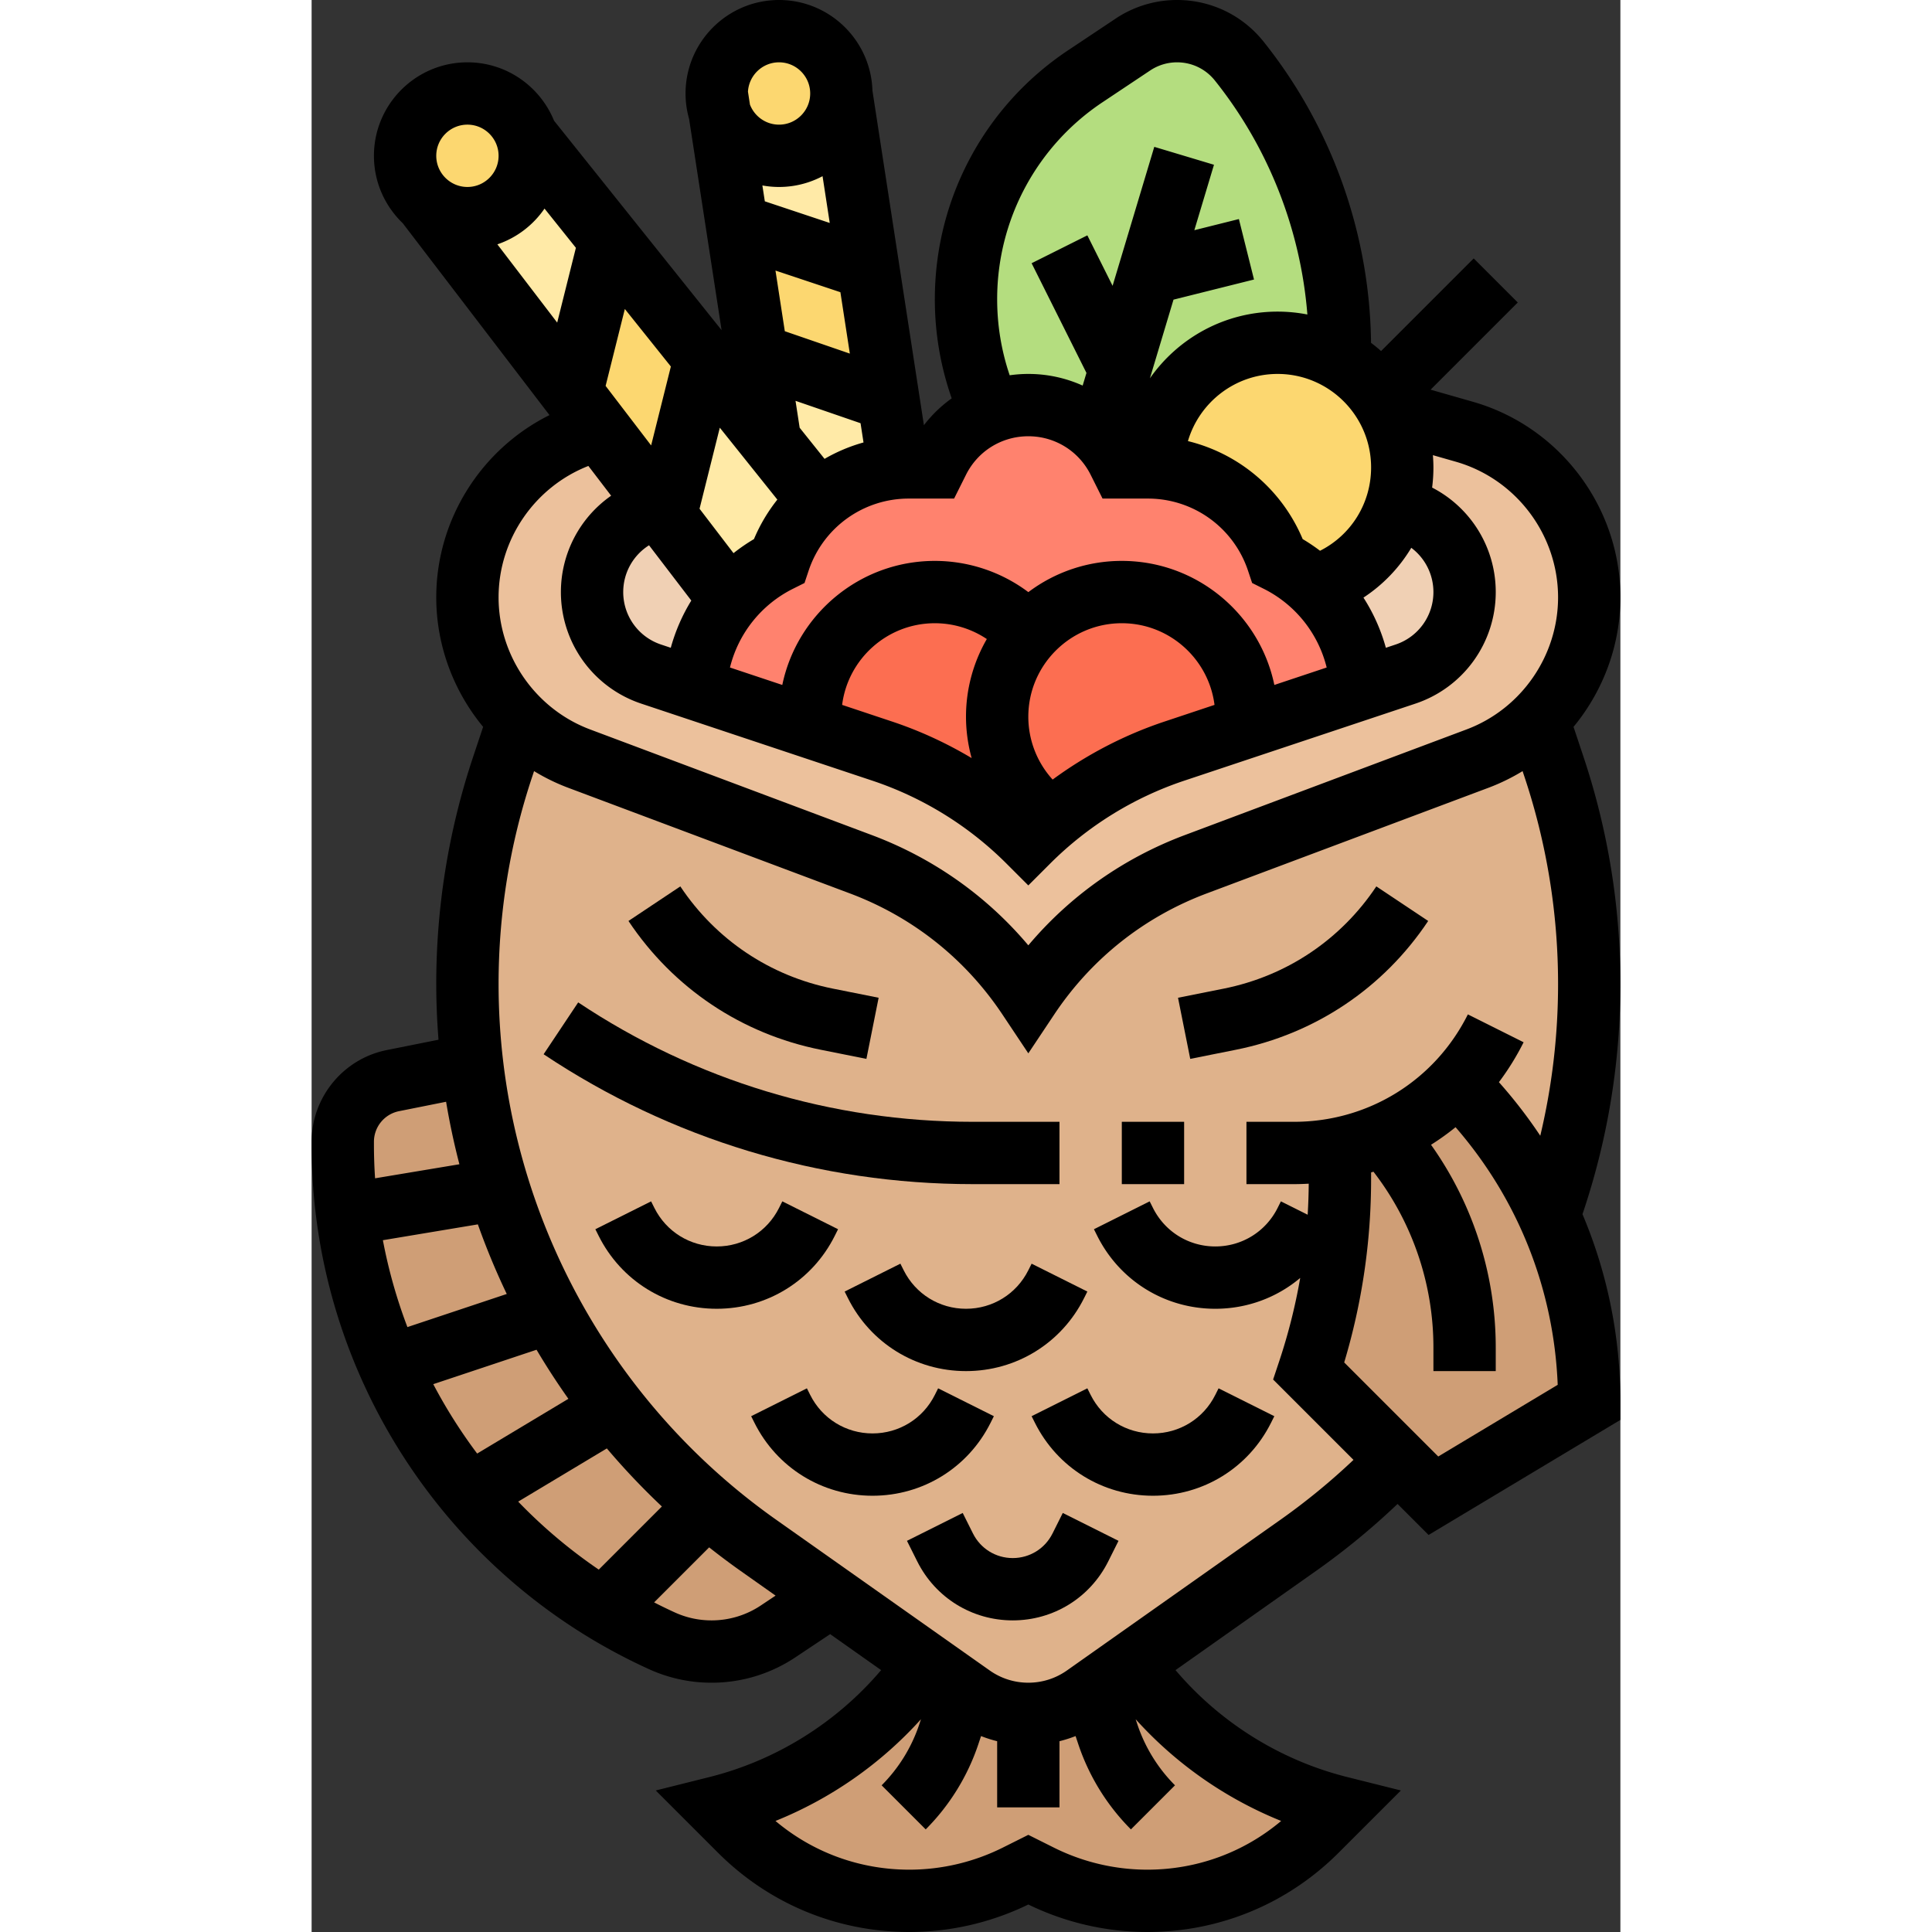 <svg xmlns="http://www.w3.org/2000/svg" id="_x30_1" width="512" height="512" viewBox="0 0 336 496"><rect x="0" y="0" width="336" height="496" fill="#333333" stroke="none"/><g><g><g><path fill="#dfb28b" d="m200.63 433.91-2.09 1.48a25.235 25.235 0 0 1-29.08 0l-2.09-1.48-9.68-6.83-24.43-17.25-18.6-13.13c-41.12-29.03-67.6-74-73.43-123.34-.82-6.84-1.23-13.76-1.23-20.74 0-9.48.76-18.93 2.28-28.25a176.61 176.61 0 0 1 6.77-27.52l4.03-12.1c4.35 4.32 9.63 7.76 15.61 10.01l72.3 27.11c8.78 3.29 16.93 7.93 24.19 13.69S178.8 248.2 184 256a89.476 89.476 0 0 1 43.01-34.13l72.3-27.11a44.197 44.197 0 0 0 15.61-10.01l4.03 12.1c5.99 17.98 9.05 36.81 9.05 55.77 0 10.28-.9 20.45-2.64 30.4-1.74 9.96-4.33 19.7-7.71 29.12a115.876 115.876 0 0 0-23.56-34.05l-.01-.01a57.593 57.593 0 0 1-18.97 13.2 58.351 58.351 0 0 1-11.11 3.51v7.91c0 8.38-.68 16.73-2.01 24.97-1.34 8.25-3.34 16.38-5.99 24.33l22.81 22.81c-7.7 8.02-16.21 15.36-25.47 21.89l-43.03 30.38z"/></g><g><path fill="#cf9e76" d="m200.63 433.91 9.68-6.83 1.9 2.53A92.923 92.923 0 0 0 264 464l-5.98 5.98a61.522 61.522 0 0 1-43.5 18.02c-4.78 0-9.52-.56-14.13-1.64a61.75 61.75 0 0 1-13.38-4.85L184 480l-3.01 1.51a61.556 61.556 0 0 1-51.05 1.81 61.516 61.516 0 0 1-19.96-13.34L104 464a92.899 92.899 0 0 0 28.86-12.74 92.81 92.81 0 0 0 22.93-21.65l1.9-2.53 9.68 6.83 2.09 1.48c2.13 1.5 4.46 2.65 6.91 3.43S181.4 440 184 440c5.21 0 10.28-1.61 14.54-4.61z"/></g><g><path fill="#cf9e76" d="M275.11 291.28c7.13-3.07 13.6-7.55 18.97-13.2l.01.01c9.93 9.94 17.87 21.5 23.56 34.05C324.41 327.04 328 343.33 328 360l-40 24-9.19-9.19L256 352c2.65-7.95 4.65-16.08 5.99-24.33 1.33-8.24 2.01-16.59 2.01-24.97v-7.91c3.83-.8 7.55-1.98 11.11-3.51z"/></g><g><path fill="#cf9e76" d="m133.26 409.83-13.5 9c-2.53 1.69-5.28 2.98-8.16 3.85s-5.89 1.32-8.93 1.32c-2.19 0-4.38-.24-6.52-.7-2.13-.46-4.22-1.15-6.22-2.06C40.03 398.56 8 348.81 8 294.01v-.89c0-7.63 5.38-14.2 12.86-15.69l20.36-4.07h.01a176.333 176.333 0 0 0 73.43 123.34z"/></g><g><path fill="#ecc19c" d="m239.89 186.7 30.26-10.08 10.67-3.56c4.54-1.51 8.33-4.38 10.99-8.08A22.17 22.17 0 0 0 296 152c0-9.56-6.11-18.04-15.18-21.06l-2.46-.82c1.07-3.18 1.64-6.58 1.64-10.12 0-5.32-1.3-10.33-3.59-14.74l19.52 5.58c18.98 5.42 32.07 22.77 32.07 42.52a44.16 44.16 0 0 1-13.08 31.39 44.197 44.197 0 0 1-15.61 10.01l-72.3 27.11A89.476 89.476 0 0 0 184 256c-5.2-7.8-11.56-14.68-18.82-20.44s-15.41-10.4-24.19-13.69l-72.3-27.11a44.197 44.197 0 0 1-15.61-10.01A44.183 44.183 0 0 1 40 153.36c0-9.88 3.27-19.15 8.92-26.63a44.085 44.085 0 0 1 23.15-15.89l1.92-.55 15.26 19.96-2.07.69a22.087 22.087 0 0 0-10.99 8.08A22.17 22.17 0 0 0 72 152c0 9.56 6.11 18.04 15.18 21.06l10.67 3.56 30.26 10.08 18.42 6.14a96.61 96.61 0 0 1 20.09 9.4c6.28 3.89 12.12 8.5 17.38 13.76 1.93-1.93 3.94-3.78 6.02-5.53a96.151 96.151 0 0 1 31.45-17.63z"/></g><g><path fill="#f0d0b4" d="M280.82 130.94A22.187 22.187 0 0 1 296 152c0 4.78-1.53 9.29-4.19 12.98-2.66 3.7-6.45 6.57-10.99 8.08l-10.67 3.56-1.81-7.27a38.977 38.977 0 0 0-10.93-18.75c9.87-3.04 17.7-10.71 20.95-20.48z"/></g><g><path fill="#f0d0b4" d="m90.9 132.41 16.52 21.6c-.12.14-.24.29-.36.44a38.8 38.8 0 0 0-7.4 14.9l-1.81 7.27-10.67-3.56A22.187 22.187 0 0 1 72 152c0-4.78 1.53-9.29 4.19-12.98 2.66-3.7 6.45-6.57 10.99-8.08l2.07-.69z"/></g><g><path fill="#b4dd7f" d="M216 120.02v.01c-.43-.02-.86-.03-1.3-.03H208l-.84-1.69a25.543 25.543 0 0 0-4.69-6.55v-.01A25.873 25.873 0 0 0 184 104c-3.5 0-6.89.7-10 2.01l-2.47-7.42a68.84 68.84 0 0 1 4.61-54.23 68.787 68.787 0 0 1 22.51-24.79l12.2-8.14a20.417 20.417 0 0 1 20.18-1.41c2.73 1.31 5.17 3.22 7.1 5.65 8.37 10.47 14.84 22.2 19.22 34.67A118.03 118.03 0 0 1 264 89.41v2.87A31.885 31.885 0 0 0 248 88c-17.67 0-32 14.33-32 32z"/></g><g><path fill="#fcd770" d="M276.41 105.26c2.29 4.41 3.59 9.42 3.59 14.74 0 3.54-.57 6.94-1.64 10.12-3.25 9.77-11.08 17.44-20.95 20.48h-.01a38.715 38.715 0 0 0-9.4-6.6 35.086 35.086 0 0 0-12.78-17.37 34.897 34.897 0 0 0-19.22-6.6V120c0-17.67 14.33-32 32-32 5.83 0 11.29 1.56 16 4.28 4.07 2.36 7.58 5.59 10.26 9.43.79 1.13 1.51 2.32 2.15 3.55z"/></g><g><path fill="#ff826e" d="m268.34 169.35 1.81 7.27-30.26 10.08c.07-.9.11-1.79.11-2.7 0-17.67-14.33-32-32-32-9.55 0-18.13 4.19-24 10.83-5.87-6.64-14.44-10.83-24-10.83-17.67 0-32 14.33-32 32 0 .91.04 1.8.11 2.7l-30.26-10.08 1.81-7.27a38.8 38.8 0 0 1 7.76-15.34A38.63 38.63 0 0 1 120 144a34.987 34.987 0 0 1 10.17-15.29A35.057 35.057 0 0 1 153.3 120h6.7l.84-1.69c2.2-4.39 5.53-7.96 9.55-10.44 1.15-.71 2.36-1.34 3.61-1.86 3.11-1.31 6.5-2.01 10-2.01 7.06 0 13.68 2.87 18.47 7.75v.01c1.87 1.89 3.46 4.09 4.69 6.55L208 120h6.7c.44 0 .87.01 1.3.03 7.08.25 13.72 2.63 19.22 6.6A35.086 35.086 0 0 1 248 144c3.48 1.74 6.64 3.97 9.4 6.6h.01a38.977 38.977 0 0 1 10.93 18.75z"/></g><g><path fill="#fc6e51" d="M184 162.83c5.87-6.64 14.45-10.83 24-10.83 17.67 0 32 14.33 32 32 0 .91-.04 1.8-.11 2.7l-18.42 6.14a96.151 96.151 0 0 0-31.45 17.63C181.56 204.71 176 195.01 176 184c0-8.12 3.02-15.53 8-21.17z"/></g><g><path fill="#fc6e51" d="M190.02 210.47c-2.08 1.75-4.09 3.6-6.02 5.53a96.264 96.264 0 0 0-17.38-13.76 96.61 96.61 0 0 0-20.09-9.4l-18.42-6.14c-.07-.9-.11-1.79-.11-2.7 0-17.67 14.33-32 32-32 9.56 0 18.13 4.19 24 10.83-4.98 5.64-8 13.05-8 21.17 0 11.01 5.56 20.71 14.02 26.47z"/></g><g><path fill="#ffeaa7" d="m136 24 6.92 44.97-33.73-11.24-4.45-28.9C106.79 35.31 112.84 40 120 40c8.84 0 16-7.16 16-16z"/></g><g><path fill="#ffeaa7" d="m148.1 102.66 2.68 17.43c-7.77.56-14.97 3.67-20.61 8.62l-.01-.01-12.45-15.56-3.4-22.11z"/></g><g><path fill="#ffeaa7" d="m130.16 128.7.01.01A34.987 34.987 0 0 0 120 144a38.63 38.63 0 0 0-12.58 10.01l-16.52-21.6 10.05-40.22 16.76 20.95z"/></g><g><path fill="#ffeaa7" d="m55.2 35 21.37 26.71-9.79 39.16-37.39-48.89C32.22 54.48 35.93 56 40 56c8.84 0 16-7.16 16-16 0-1.75-.28-3.43-.8-5z"/></g><g><path fill="#fcd770" d="m142.92 68.97 5.18 33.69-33.79-11.63-5.12-33.3z"/></g><g><path fill="#fcd770" d="M136 24c0 8.84-7.16 16-16 16-7.16 0-13.21-4.69-15.26-11.17L104 24c0-8.84 7.16-16 16-16s16 7.16 16 16z"/></g><g><path fill="#fcd770" d="M100.95 92.19 90.9 132.41l-1.65-2.16-15.26-19.96-7.21-9.42 9.79-39.16z"/></g><g><path fill="#fcd770" d="M55.2 35c.52 1.57.8 3.25.8 5 0 8.84-7.16 16-16 16-4.07 0-7.78-1.52-10.61-4.02C26.09 49.05 24 44.77 24 40c0-8.84 7.16-16 16-16 7.09 0 13.1 4.61 15.2 11z"/></g></g><g><path d="m326.54 194.319-2.57-7.711c7.584-9.187 12.03-20.892 12.03-33.253 0-23.192-15.574-43.84-37.874-50.211l-10.854-3.102 22.386-22.386-11.314-11.314-23.784 23.784a40.172 40.172 0 0 0-2.575-2.115c-.315-28.027-10.086-55.442-27.606-77.343C238.955 3.888 230.865 0 222.184 0a28.34 28.34 0 0 0-15.767 4.773l-12.209 8.14C172.788 27.192 160 51.088 160 76.832a76.69 76.69 0 0 0 3.942 24.293l.382 1.147a33.64 33.64 0 0 0-7.129 6.889L143.98 23.265C143.591 10.371 132.987 0 120 0c-13.233 0-24 10.767-24 24 0 2.263.322 4.451.91 6.529l8.343 54.232L62.24 30.993C58.67 22.211 50.049 16 40 16c-13.233 0-24 10.767-24 24 0 6.798 2.846 12.94 7.404 17.312l37.667 49.257C43.584 115.261 32 133.358 32 153.355c0 12.361 4.446 24.067 12.031 33.253l-2.571 7.711a184.04 184.04 0 0 0-9.46 58.3c0 4.796.208 9.565.578 14.307l-13.284 2.657C8.114 271.818 0 281.716 0 293.117v.892c0 57.797 33.998 110.597 86.615 134.514a38.547 38.547 0 0 0 16.058 3.478 38.673 38.673 0 0 0 21.525-6.518l8.929-5.953 13.085 9.236c-11.445 13.482-26.938 23.17-44.152 27.473l-13.708 3.427 15.975 15.975C117.456 488.77 134.912 496 153.479 496A69.888 69.888 0 0 0 184 488.941 69.896 69.896 0 0 0 214.521 496c18.567 0 36.023-7.23 49.153-20.359l15.975-15.975-13.708-3.427c-17.214-4.304-32.707-13.992-44.152-27.474l36.17-25.532a184.942 184.942 0 0 0 20.833-17.127l7.967 7.967L336 364.529V360c0-16.862-3.354-33.208-9.733-48.284A183.742 183.742 0 0 0 336 252.62c0-19.853-3.183-39.468-9.46-58.301zM288 152a14.18 14.18 0 0 1-9.709 13.47l-2.499.833a46.838 46.838 0 0 0-5.755-12.879 39.637 39.637 0 0 0 12.28-12.785A14.174 14.174 0 0 1 288 152zm-16-32c0 9.211-5.132 17.367-13.109 21.397a46.719 46.719 0 0 0-4.455-2.997 43.03 43.03 0 0 0-29.46-25.158C227.902 103.289 237.113 96 248 96c13.233 0 24 10.767 24 24zm-92.879-23.935A60.71 60.71 0 0 1 176 76.832a60.698 60.698 0 0 1 27.083-50.606l12.208-8.139A12.393 12.393 0 0 1 222.184 16c3.795 0 7.331 1.699 9.701 4.662 13.74 17.176 22.014 38.237 23.758 60.079A40.032 40.032 0 0 0 248 80c-13.554 0-25.547 6.783-32.786 17.126l6.059-20.199 20.667-5.167-3.881-15.521-11.437 2.859 5.04-16.8-15.325-4.598-10.703 35.678-6.479-12.957-14.311 7.156 14.081 28.162-.975 3.249A33.968 33.968 0 0 0 184 96c-1.62 0-3.216.123-4.786.343zM164.944 128l3.056-6.112c3.05-6.099 9.181-9.888 16-9.888s12.95 3.789 16 9.889l3.056 6.111h11.646a27.062 27.062 0 0 1 25.708 18.529l1.048 3.144 2.964 1.482a30.862 30.862 0 0 1 16.156 20.14l.018.073-13.434 4.478C243.386 157.688 227.262 144 208 144a39.787 39.787 0 0 0-23.993 8.017A40.013 40.013 0 0 0 160 144c-19.262 0-35.386 13.687-39.162 31.846l-13.434-4.478.018-.073a30.862 30.862 0 0 1 16.156-20.14l2.964-1.482 1.048-3.144A27.062 27.062 0 0 1 153.298 128zm4.507 66.624c-6.436-3.844-13.282-7-20.386-9.369l-12.866-4.289C137.695 169.161 147.795 160 160 160c4.795 0 9.433 1.441 13.347 4.06A39.739 39.739 0 0 0 168 184c0 3.639.509 7.204 1.451 10.624zm20.79 5.515A23.975 23.975 0 0 1 184 184c0-13.233 10.767-24 24-24 12.205 0 22.305 9.161 23.802 20.966l-12.865 4.288c-10.256 3.42-19.975 8.479-28.696 14.885zM59.795 53.55l8.054 10.068-4.8 19.201L47.688 62.73a24.105 24.105 0 0 0 12.107-9.18zm15.683 45.521 4.937-19.747 11.816 14.77-5.065 20.261zm56.208 18.731-6.39-7.987-1.063-6.912 16.696 5.748.76 4.941a42.907 42.907 0 0 0-10.003 4.21zm1.333-60.562-16.666-5.555-.627-4.073a23.849 23.849 0 0 0 15.446-2.38zm2.735 17.778 2.425 15.763-16.696-5.748-2.396-15.571zm-16.187 53.247a43.02 43.02 0 0 0-6.003 10.135 46.932 46.932 0 0 0-5.251 3.611l-8.72-11.403 5.202-20.807zm-32.941 11.723 10.853 14.193a46.87 46.87 0 0 0-5.271 12.122l-2.499-.833A14.18 14.18 0 0 1 80 152c0-4.961 2.563-9.456 6.626-12.012zM120 16c4.411 0 8 3.589 8 8s-3.589 8-8 8c-3.408 0-6.318-2.146-7.468-5.155l-.509-3.306C112.265 19.342 115.745 16 120 16zM40 32c4.411 0 8 3.589 8 8s-3.589 8-8 8-8-3.589-8-8 3.589-8 8-8zm31.053 87.622 5.845 7.643A30.143 30.143 0 0 0 64 152a30.16 30.16 0 0 0 20.648 28.649l59.356 19.785a88.274 88.274 0 0 1 34.338 21.223l5.657 5.656 5.657-5.656a88.27 88.27 0 0 1 34.339-21.223l59.355-19.785A30.16 30.16 0 0 0 304 152a30.154 30.154 0 0 0-16.332-26.825c.217-1.698.332-3.424.332-5.175 0-1.06-.054-2.107-.135-3.147l5.866 1.676c15.467 4.419 26.27 18.74 26.27 34.826 0 15.014-9.445 28.643-23.502 33.914L224.2 214.381c-15.765 5.911-29.485 15.604-40.199 28.314-10.714-12.711-24.435-22.403-40.199-28.314l-72.3-27.111C57.445 181.998 48 168.369 48 153.355c0-14.944 9.327-28.36 23.053-33.733zm-5.13 239.494L42.5 373.17a132.517 132.517 0 0 1-11.268-17.814l26.514-8.838a184.694 184.694 0 0 0 8.177 12.598zm-41.328-18.414a131.59 131.59 0 0 1-6.298-22.307l24.384-4.064a185.191 185.191 0 0 0 7.418 17.87zM16 293.117a8.02 8.02 0 0 1 6.432-7.845l12.093-2.419a184.006 184.006 0 0 0 3.416 16.045l-21.649 3.608a131.07 131.07 0 0 1-.291-8.498v-.891zm37.035 92.392 22.76-13.656a184.08 184.08 0 0 0 14.13 14.907l-16.204 16.204a131.447 131.447 0 0 1-20.686-17.455zm62.288 26.661a22.732 22.732 0 0 1-12.65 3.83c-3.278 0-6.453-.688-9.438-2.045a130.332 130.332 0 0 1-5.303-2.573l14.13-14.13a184.232 184.232 0 0 0 7.98 5.982l9.075 6.406zm133.589 55.321C239.29 475.59 227.245 480 214.521 480a53.803 53.803 0 0 1-23.931-5.649l-6.59-3.295-6.589 3.295A53.81 53.81 0 0 1 153.478 480c-12.724 0-24.77-4.41-34.391-12.509a101.363 101.363 0 0 0 37.355-26.118l-.454 1.363a40.127 40.127 0 0 1-9.646 15.606l11.314 11.314a56.232 56.232 0 0 0 13.511-21.861l.698-2.095a32.88 32.88 0 0 0 4.134 1.316V464h16v-16.984a32.88 32.88 0 0 0 4.134-1.316l.699 2.096a56.198 56.198 0 0 0 13.51 21.86l11.314-11.314a40.137 40.137 0 0 1-9.646-15.605l-.455-1.364a101.375 101.375 0 0 0 37.357 26.118zm40.328-93.564-24.146-24.147A163.593 163.593 0 0 0 272 302.702v-1.705c.202-.063.407-.12.609-.185A73.808 73.808 0 0 1 288 345.941V352h16v-6.059a89.786 89.786 0 0 0-16.612-52.044 65.221 65.221 0 0 0 6.296-4.514c16.053 18.486 25.23 41.584 26.225 66.141zm15.576-96.103a66.837 66.837 0 0 0 6.339-10.246l-14.311-7.156C288.339 277.433 271.241 288 252.223 288H240v16h12.223c1.263 0 2.517-.045 3.766-.115a148.006 148.006 0 0 1-.273 7.973l-6.871-3.436-.845 1.69c-3.05 6.099-9.181 9.888-16 9.888s-12.95-3.789-16-9.889l-.845-1.689-14.311 7.156.845 1.688C207.466 328.822 219.08 336 232 336c8.174 0 15.821-2.88 21.802-7.917a147.778 147.778 0 0 1-5.392 21.387l-1.563 4.691 20.631 20.631a168.865 168.865 0 0 1-18.746 15.37l-54.809 38.688c-2.919 2.061-6.35 3.149-9.923 3.149s-7.004-1.089-9.923-3.149l-54.809-38.688C74.643 358.661 48 307.243 48 252.619c0-18.13 2.906-36.042 8.639-53.239l.471-1.412a51.596 51.596 0 0 0 8.776 4.282l72.299 27.112c16.089 6.034 29.63 16.779 39.16 31.075l6.656 9.985 6.656-9.985c9.53-14.296 23.071-25.041 39.16-31.075l72.299-27.112a51.619 51.619 0 0 0 8.775-4.281l.47 1.411a168.033 168.033 0 0 1 8.64 53.239 167.9 167.9 0 0 1-4.568 38.959 124.52 124.52 0 0 0-10.617-13.754z"/><path d="M208 288h16v16h-16zM192 304v-16h-22.312c-36.154 0-71.167-10.601-101.251-30.656l-8.875 13.313C92.284 292.47 130.365 304 169.688 304zM130.716 269.502l11.716 2.343 3.137-15.689-11.715-2.343c-16.144-3.229-30.064-12.551-39.197-26.25l-13.313 8.875c11.504 17.254 29.037 28.997 49.372 33.064zM234.147 253.813l-11.716 2.343 3.137 15.689 11.717-2.343c20.334-4.067 37.867-15.81 49.371-33.064l-13.313-8.875c-9.132 13.699-23.053 23.021-39.196 26.25zM134.311 317.268l.845-1.689-14.311-7.156-.845 1.69c-3.05 6.099-9.181 9.888-16 9.888s-12.95-3.789-16-9.889l-.845-1.689-14.311 7.156.845 1.688C79.466 328.822 91.08 336 104 336s24.534-7.178 30.311-18.732zM174.311 365.268l.845-1.689-14.311-7.156-.845 1.69c-3.05 6.099-9.181 9.888-16 9.888s-12.95-3.789-16-9.889l-.845-1.689-14.311 7.156.845 1.688C119.466 376.822 131.08 384 144 384s24.534-7.178 30.311-18.732zM199.155 356.422l-14.311 7.156.845 1.688C191.466 376.822 203.08 384 216 384s24.534-7.178 30.311-18.732l.845-1.689-14.311-7.156-.845 1.69c-3.05 6.099-9.181 9.888-16 9.888s-12.95-3.789-16-9.889zM184 326.112c-3.05 6.099-9.181 9.888-16 9.888s-12.95-3.789-16-9.889l-.845-1.689-14.311 7.156.845 1.688C143.466 344.822 155.08 352 168 352s24.534-7.178 30.311-18.732l.845-1.689-14.311-7.156zM190.211 393.688C188.265 397.582 184.352 400 180 400s-8.265-2.418-10.211-6.312l-2.634-5.267-14.311 7.156 2.634 5.267C160.152 410.192 169.549 416 180 416s19.848-5.808 24.521-15.155l2.634-5.267-14.311-7.156z"/></g></g></svg>